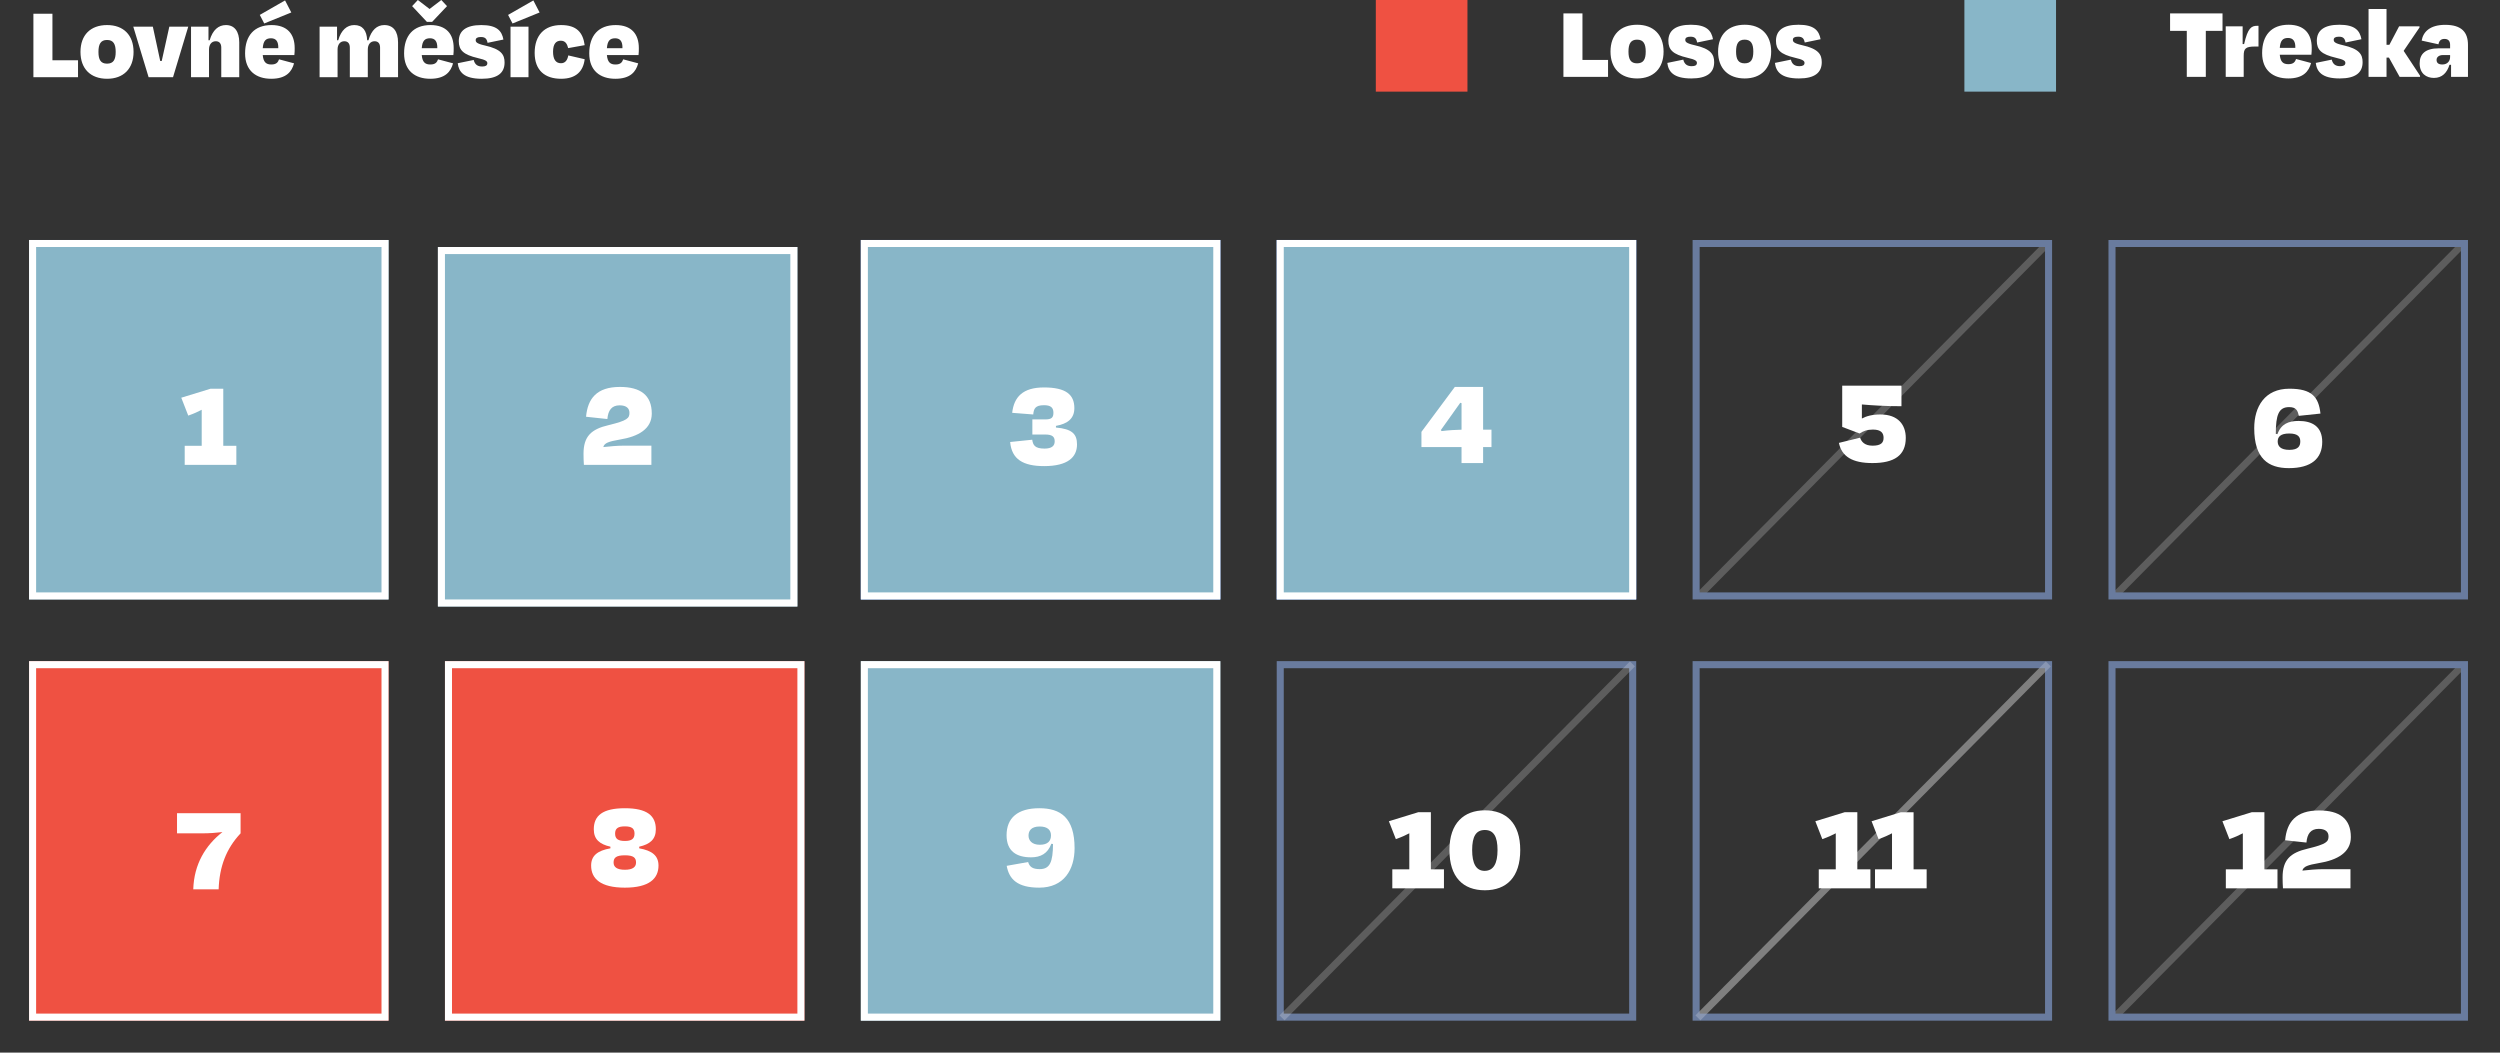 <?xml version="1.0" encoding="UTF-8" standalone="no"?><!DOCTYPE svg PUBLIC "-//W3C//DTD SVG 1.1//EN" "http://www.w3.org/Graphics/SVG/1.1/DTD/svg11.dtd"><svg width="532px" height="224px" version="1.1" xmlns="http://www.w3.org/2000/svg" xmlns:xlink="http://www.w3.org/1999/xlink" xml:space="preserve" xmlns:serif="http://www.serif.com/" style="fill-rule:evenodd;clip-rule:evenodd;stroke-linecap:square;"><rect width="100%" height="100%" fill="#333333" stroke="none"/><path id="Line" d="M361.853,126.443l73.5,-74.251" style="fill:none;stroke:#fff;stroke-opacity:0.21;stroke-width:1.5px;"/><g id="Rectangle"><rect id="path_1" x="6.185" y="51.067" width="76.5" height="76.5" style="fill:#88b6c8;"/><g><g><clipPath id="_clip1"><rect x="6.185" y="51.067" width="76.5" height="76.5"/></clipPath><g clip-path="url(#_clip1)"><rect id="path_11" serif:id="path_1" x="6.185" y="51.067" width="76.5" height="76.5" style="fill:none;stroke:#fff;stroke-width:3px;stroke-linecap:butt;"/></g></g></g></g><path id="Line1" serif:id="Line" d="M450.353,126.443l73.5,-74.251" style="fill:none;stroke:#fff;stroke-opacity:0.21;stroke-width:1.5px;"/><path id="Line2" serif:id="Line" d="M450.35,216.068l73.5,-74.251" style="fill:none;stroke:#fff;stroke-opacity:0.21;stroke-width:1.5px;"/><g id="Rectangle1" serif:id="Rectangle"><rect id="path_2" x="93.185" y="52.567" width="76.5" height="76.5" style="fill:#88b6c8;"/><g><g><clipPath id="_clip2"><rect x="93.185" y="52.567" width="76.5" height="76.5"/></clipPath><g clip-path="url(#_clip2)"><rect id="path_21" serif:id="path_2" x="93.185" y="52.567" width="76.5" height="76.5" style="fill:none;stroke:#fff;stroke-width:3px;stroke-linecap:butt;"/></g></g></g></g><rect id="Rectangle2" serif:id="Rectangle" x="183.185" y="51.067" width="76.5" height="76.5" style="fill:#617dff;"/><rect id="Rectangle3" serif:id="Rectangle" x="271.685" y="51.067" width="76.5" height="76.5" style="fill:#617dff;"/><g id="Rectangle4" serif:id="Rectangle"><g><g><clipPath id="_clip3"><rect x="360.185" y="51.067" width="76.5" height="76.5"/></clipPath><g clip-path="url(#_clip3)"><rect id="path_3" x="360.185" y="51.067" width="76.5" height="76.5" style="fill:none;stroke:#697b9e;stroke-width:3px;stroke-linecap:butt;"/></g></g></g></g><g id="Rectangle5" serif:id="Rectangle"><g><g><clipPath id="_clip4"><rect x="448.685" y="51.067" width="76.5" height="76.5"/></clipPath><g clip-path="url(#_clip4)"><rect id="path_4" x="448.685" y="51.067" width="76.5" height="76.5" style="fill:none;stroke:#697b9e;stroke-width:3px;stroke-linecap:butt;"/></g></g></g></g><g id="Rectangle6" serif:id="Rectangle"><rect id="path_5" x="6.185" y="140.693" width="76.5" height="76.5" style="fill:#ef5142;"/><g><g><clipPath id="_clip5"><rect x="6.185" y="140.693" width="76.5" height="76.5"/></clipPath><g clip-path="url(#_clip5)"><rect id="path_51" serif:id="path_5" x="6.185" y="140.693" width="76.5" height="76.5" style="fill:none;stroke:#fff;stroke-width:3px;stroke-linecap:butt;"/></g></g></g></g><g id="Rectangle7" serif:id="Rectangle"><rect id="path_6" x="94.685" y="140.693" width="76.5" height="76.5" style="fill:#ef5142;"/><g><g><clipPath id="_clip6"><rect x="94.685" y="140.693" width="76.5" height="76.5"/></clipPath><g clip-path="url(#_clip6)"><rect id="path_61" serif:id="path_6" x="94.685" y="140.693" width="76.5" height="76.5" style="fill:none;stroke:#fff;stroke-width:3px;stroke-linecap:butt;"/></g></g></g></g><g id="_1" serif:id="1"><g id="_11" serif:id="1"><path d="M50.294,98.918l-0,-4.05l-2.781,-0.001l-0,-12.15l-2.7,0.001l-6.237,1.916l1.485,3.807c1.215,-0.431 2.106,-0.837 2.862,-1.242l-0,7.668l-3.618,0l-0,4.05l10.989,0Z" style="fill:#fff;fill-rule:nonzero;"/></g></g><g id="_2" serif:id="2"><g id="_21" serif:id="2"><path d="M131.867,86.254c1.431,0 2.079,0.648 2.079,1.593c-0,1.134 -0.405,1.647 -4.428,2.619c-3.726,0.864 -5.346,2.403 -5.346,6.102c-0,0.837 0.027,1.593 0.081,2.349l14.364,0l-0,-4.077l-6.102,0c-1.026,0 -2.727,0.135 -4.131,0.297c0.216,-0.864 1.134,-1.188 3.483,-1.593c4.023,-0.648 6.831,-2.295 6.831,-5.535c-0,-3.942 -2.43,-5.67 -6.777,-5.67c-4.941,0 -6.858,2.484 -7.209,6.345l4.536,0.486c0.162,-1.863 0.918,-2.916 2.619,-2.916Z" style="fill:#fff;fill-rule:nonzero;"/></g></g><g id="Rectangle8" serif:id="Rectangle"><rect id="path_7" x="183.185" y="51.067" width="76.5" height="76.5" style="fill:#88b6c8;"/><g><g><clipPath id="_clip7"><rect x="183.185" y="51.067" width="76.5" height="76.5"/></clipPath><g clip-path="url(#_clip7)"><rect id="path_71" serif:id="path_7" x="183.185" y="51.067" width="76.5" height="76.5" style="fill:none;stroke:#fff;stroke-width:3px;stroke-linecap:butt;"/></g></g></g></g><g id="_3" serif:id="3"><g id="_31" serif:id="3"><path d="M222.196,99.188c5.022,-0.001 6.993,-1.891 6.993,-4.618c-0,-2.241 -1.08,-3.294 -4.482,-3.591l-0,-0.351c2.538,-0.459 3.915,-1.593 3.915,-3.78c-0,-2.916 -1.836,-4.401 -6.48,-4.401c-4.482,0 -6.372,2.025 -6.75,5.4l4.482,0.351c0.108,-1.242 0.432,-1.971 2.295,-1.971c1.404,0 1.998,0.486 1.998,1.62c-0,1.053 -0.459,1.404 -1.728,1.404l-2.754,0l-0,3.213l2.727,0c1.539,0 2.025,0.486 2.025,1.458c-0,0.972 -0.648,1.539 -2.16,1.539c-2.106,0 -2.457,-0.783 -2.619,-1.89l-4.698,0.486c0.324,3.699 2.781,5.13 7.236,5.13Z" style="fill:#fff;fill-rule:nonzero;"/></g></g><g id="Rectangle9" serif:id="Rectangle"><rect id="path_8" x="271.685" y="51.067" width="76.5" height="76.5" style="fill:#88b6c8;"/><g><g><clipPath id="_clip8"><rect x="271.685" y="51.067" width="76.5" height="76.5"/></clipPath><g clip-path="url(#_clip8)"><rect id="path_81" serif:id="path_8" x="271.685" y="51.067" width="76.5" height="76.5" style="fill:none;stroke:#fff;stroke-width:3px;stroke-linecap:butt;"/></g></g></g></g><g id="_4" serif:id="4"><g id="_41" serif:id="4"><path d="M317.387,95.137l-0,-3.698l-1.782,-0.001l-0,-9.099l-6.021,0l-7.101,9.558l-0,3.24l8.532,0.001l-0,3.401l4.59,0.001l-0,-3.403l1.782,0.001Zm-10.611,-3.403l-0.162,-0.216l4.131,-5.805l0.27,0.081l-0,5.643c-1.269,0.027 -2.727,0.108 -4.239,0.297Z" style="fill:#fff;fill-rule:nonzero;"/></g></g><g id="Rectangle10" serif:id="Rectangle"><rect id="path_9" x="183.185" y="140.693" width="76.5" height="76.5" style="fill:#88b6c8;"/><g><g><clipPath id="_clip9"><rect x="183.185" y="140.693" width="76.5" height="76.5"/></clipPath><g clip-path="url(#_clip9)"><rect id="path_91" serif:id="path_9" x="183.185" y="140.693" width="76.5" height="76.5" style="fill:none;stroke:#fff;stroke-width:3px;stroke-linecap:butt;"/></g></g></g></g><g id="Rectangle11" serif:id="Rectangle"><g><g><clipPath id="_clip10"><rect x="271.685" y="140.693" width="76.5" height="76.5"/></clipPath><g clip-path="url(#_clip10)"><rect id="path_10" x="271.685" y="140.693" width="76.5" height="76.5" style="fill:none;stroke:#697b9e;stroke-width:3px;stroke-linecap:butt;"/></g></g></g></g><path id="Line3" serif:id="Line" d="M361.85,216.068l73.5,-74.251" style="fill:none;stroke:#fff;stroke-opacity:0.21;stroke-width:1.5px;"/><g id="Rectangle12" serif:id="Rectangle"><g><g><clipPath id="_clip11"><rect x="360.185" y="140.693" width="76.5" height="76.5"/></clipPath><g clip-path="url(#_clip11)"><rect id="path_111" serif:id="path_11" x="360.185" y="140.693" width="76.5" height="76.5" style="fill:none;stroke:#697b9e;stroke-width:3px;stroke-linecap:butt;"/></g></g></g></g><path id="Line4" serif:id="Line" d="M361.85,216.068l73.5,-74.251" style="fill:none;stroke:#fff;stroke-opacity:0.21;stroke-width:1.5px;"/><path id="Line5" serif:id="Line" d="M273.35,216.068l73.5,-74.251" style="fill:none;stroke:#fff;stroke-opacity:0.21;stroke-width:1.5px;"/><g id="Rectangle13" serif:id="Rectangle"><g><g><clipPath id="_clip12"><rect x="448.685" y="140.693" width="76.5" height="76.5"/></clipPath><g clip-path="url(#_clip12)"><rect id="path_12" x="448.685" y="140.693" width="76.5" height="76.5" style="fill:none;stroke:#697b9e;stroke-width:3px;stroke-linecap:butt;"/></g></g></g></g><g id="_9" serif:id="9"><g id="_91" serif:id="9"><path d="M221.273,179.767c-1.701,0 -2.403,-0.945 -2.403,-1.944c-0,-0.999 0.54,-1.944 2.376,-1.944c1.728,0 2.403,0.81 2.403,1.89c-0,1.161 -0.648,1.998 -2.376,1.998Zm-0.135,9.126c5.292,0 7.533,-3.861 7.533,-8.397c-0,-6.507 -2.997,-8.505 -7.506,-8.505c-4.617,0 -6.966,2.079 -6.966,5.751c-0,3.429 2.16,4.698 5.211,4.698c2.025,0 3.537,-0.783 4.32,-2.889l0.351,0.054c-0.027,3.834 -0.648,5.346 -2.835,5.346c-1.458,0 -2.16,-0.459 -2.457,-1.512l-4.563,0.81c0.513,2.862 2.295,4.644 6.912,4.644Z" style="fill:#fff;fill-rule:nonzero;"/></g></g><g id="_10" serif:id="10"><g id="_101" serif:id="10"><path d="M307.272,189.044l0,-4.051l-2.781,0l0,-12.15l-2.7,0l-6.237,1.917l1.485,3.807c1.215,-0.432 2.106,-0.837 2.862,-1.242l0,7.668l-3.618,0l0,4.05l10.989,0Zm8.702,-12.42c1.863,0 2.7,1.377 2.7,4.266c-0,2.862 -0.864,4.428 -2.754,4.428c-1.809,0 -2.646,-1.566 -2.646,-4.428c-0,-2.889 0.81,-4.266 2.7,-4.266Zm-0,-4.185c-4.428,0 -7.533,2.7 -7.533,8.451c-0,5.751 2.889,8.559 7.533,8.559c4.644,0 7.533,-2.808 7.533,-8.559c-0,-5.751 -3.024,-8.451 -7.533,-8.451Z" style="fill:#fff;fill-rule:nonzero;"/></g></g><g id="_111" serif:id="11"><g id="_112" serif:id="11"><path d="M398.022,189.044l0,-4.051l-2.781,0l0,-12.15l-2.7,0l-6.237,1.917l1.485,3.807c1.215,-0.432 2.106,-0.837 2.862,-1.242l0,7.668l-3.618,0l0,4.05l10.989,0Zm11.969,0l-0,-4.05l-2.781,0l-0,-12.15l-2.7,0l-6.237,1.917l1.485,3.807c1.215,-0.432 2.106,-0.837 2.862,-1.242l-0,7.668l-3.618,0l-0,4.05l10.989,0Z" style="fill:#fff;fill-rule:nonzero;"/></g></g><g id="_12" serif:id="12"><g id="_121" serif:id="12"><path d="M484.647,189.044l0,-4.051l-2.781,0l0,-12.15l-2.7,0l-6.237,1.917l1.485,3.807c1.215,-0.432 2.106,-0.837 2.862,-1.242l0,7.668l-3.618,0l0,4.05l10.989,0Zm8.783,-12.663c1.431,0 2.079,0.648 2.079,1.593c-0,1.134 -0.405,1.647 -4.428,2.619c-3.726,0.864 -5.346,2.403 -5.346,6.102c-0,0.837 0.027,1.593 0.081,2.349l14.364,0l-0,-4.077l-6.102,0c-1.026,0 -2.727,0.135 -4.131,0.297c0.216,-0.864 1.134,-1.188 3.483,-1.593c4.023,-0.648 6.831,-2.295 6.831,-5.535c-0,-3.942 -2.43,-5.67 -6.777,-5.67c-4.941,0 -6.858,2.484 -7.209,6.345l4.536,0.486c0.162,-1.863 0.918,-2.916 2.619,-2.916Z" style="fill:#fff;fill-rule:nonzero;"/></g></g><g id="_5" serif:id="5"><g id="_51" serif:id="5"><path d="M398.475,94.84c-1.701,0 -2.376,-0.863 -2.646,-1.701l-4.509,1.107c0.594,2.916 2.889,4.293 7.128,4.293c4.644,0 7.101,-1.62 7.101,-5.346c0,-2.781 -1.62,-4.995 -5.4,-4.995c-1.728,0 -2.997,0.352 -3.942,0.864l0,-2.996c2.106,0.188 4.941,0.377 8.424,0.377l0,-4.373l-12.609,-0l0,8.775l3.699,1.404c0.783,-0.513 1.566,-0.837 2.835,-0.837c1.755,-0 2.268,0.756 2.268,1.755c0,0.972 -0.459,1.674 -2.349,1.674Z" style="fill:#fff;fill-rule:nonzero;"/></g></g><g id="_6" serif:id="6"><g id="_61" serif:id="6"><path d="M487.151,92.248c1.971,0 2.349,0.81 2.349,1.701c-0,0.918 -0.378,1.782 -2.322,1.782c-1.863,0 -2.484,-0.783 -2.484,-1.782c-0,-0.972 0.567,-1.701 2.457,-1.701Zm7.02,1.782c-0,-3.267 -2.133,-4.455 -5.022,-4.455c-2.106,0 -3.726,0.621 -4.509,2.808l-0.351,-0.054c-0,-4.05 0.621,-5.697 2.835,-5.697c1.485,0 1.836,0.729 2.052,1.863l4.617,-0.486c-0.378,-3.537 -1.836,-5.292 -6.615,-5.292c-5.238,0 -7.479,3.834 -7.479,8.397c-0,6.48 2.997,8.505 7.371,8.505c4.752,0 7.101,-2.025 7.101,-5.589Z" style="fill:#fff;fill-rule:nonzero;"/></g></g><g id="_7" serif:id="7"><g id="_71" serif:id="7"><path d="M37.671,177.337l5.292,0c1.539,0 3.051,-0.108 4.374,-0.27c-3.645,2.862 -6.048,6.858 -6.21,12.177l5.4,0c0.162,-4.833 1.62,-8.667 4.671,-11.907l0,-4.293l-13.527,0l0,4.293Z" style="fill:#fff;fill-rule:nonzero;"/></g></g><g id="_8" serif:id="8"><g id="_81" serif:id="8"><path d="M132.973,188.893c5.157,0 7.155,-1.917 7.155,-4.698c-0,-2.078 -1.323,-3.185 -4.104,-3.671l-0,-0.351c2.268,-0.513 3.537,-1.54 3.537,-3.7c-0,-2.916 -1.89,-4.482 -6.588,-4.482c-4.725,0 -6.615,1.566 -6.615,4.482c-0,2.16 1.269,3.186 3.537,3.7l-0,0.351c-2.781,0.486 -4.104,1.593 -4.104,3.671c-0,2.781 1.998,4.698 7.182,4.698Zm-0,-6.885c1.836,0 2.376,0.513 2.376,1.539c-0,0.972 -0.729,1.539 -2.376,1.539c-1.674,0 -2.403,-0.566 -2.403,-1.538c-0,-1.026 0.54,-1.539 2.403,-1.539Zm-0,-6.156c1.431,-0 2.052,0.431 2.052,1.539c-0,1.107 -0.621,1.566 -2.052,1.566c-1.458,-0 -2.079,-0.459 -2.079,-1.566c-0,-1.107 0.621,-1.539 2.079,-1.539Z" style="fill:#fff;fill-rule:nonzero;"/></g></g><g id="Lovné-měsíce"><path d="M11.157,2.925l-4.05,-0l0,13.5l9.495,-0l0,-3.6l-5.445,-0l0,-9.9Zm11.639,13.837c3.465,0 5.625,-2.137 5.625,-5.715c-0,-3.6 -2.16,-5.715 -5.625,-5.715c-3.533,0 -5.67,2.115 -5.67,5.715c-0,3.578 2.137,5.715 5.67,5.715Zm-0.023,-8.257c1.373,-0 1.845,0.9 1.845,2.542c0,1.643 -0.472,2.498 -1.845,2.498c-1.35,-0 -1.822,-0.855 -1.822,-2.498c-0,-1.642 0.472,-2.542 1.822,-2.542Zm14.047,7.92l3.24,-10.755l-4.028,-0l-0.945,4.275c-0.225,1.035 -0.472,2.047 -0.675,3.037l-0.315,0c-0.202,-0.99 -0.427,-2.002 -0.652,-3.037l-0.923,-4.275l-4.162,-0l3.262,10.755l5.198,-0Zm7.656,-5.895c-0,-1.035 0.54,-1.755 1.44,-1.755c0.765,-0 1.17,0.495 1.17,1.35l-0,6.3l3.825,-0l-0,-7.403c-0,-2.34 -1.013,-3.689 -2.835,-3.689c-1.575,-0 -2.813,1.035 -3.465,3.239l-0.248,0l0,-2.902l-3.712,0l-0,10.755l3.825,-0l-0,-5.895Zm13.192,-2.385c1.057,-0 1.597,0.652 1.552,2.115l-3.307,-0c0.112,-1.575 0.652,-2.115 1.755,-2.115Zm0.045,8.617c3.217,0 4.387,-1.529 4.86,-3.285l-3.195,-0.855c-0.203,0.585 -0.518,1.103 -1.643,1.103c-1.125,-0 -1.687,-0.518 -1.822,-2.002l6.727,-0c0.068,-0.563 0.068,-0.968 0.068,-1.485c-0,-2.948 -1.53,-4.905 -4.928,-4.905c-3.645,-0 -5.625,2.227 -5.625,6.03c0,3.689 2.34,5.4 5.558,5.4Zm-1.485,-11.768l5.76,-2.34l-1.328,-2.565l-5.377,3.083l0.945,1.822Zm15.605,5.535c-0,-1.035 0.54,-1.755 1.44,-1.755c0.765,0 1.17,0.495 1.17,1.35l-0,6.3l3.825,0l-0,-5.895c-0,-1.035 0.54,-1.755 1.44,-1.755c0.765,0 1.17,0.495 1.17,1.35l-0,6.3l3.825,0l-0,-7.402c-0,-2.34 -1.013,-3.69 -2.925,-3.69c-1.553,-0 -2.745,1.057 -3.375,3.24l-0.27,-0c-0.09,-2.07 -0.968,-3.24 -2.745,-3.24c-1.553,-0 -2.79,1.057 -3.42,3.24l-0.248,-0l0,-2.903l-3.712,0l-0,10.755l3.825,0l-0,-5.895Zm19.671,-2.385c1.057,0 1.597,0.653 1.552,2.115l-3.307,0c0.112,-1.575 0.652,-2.115 1.755,-2.115Zm0.045,8.618c3.217,-0 4.387,-1.53 4.86,-3.285l-3.195,-0.855c-0.203,0.585 -0.518,1.102 -1.643,1.102c-1.125,0 -1.687,-0.518 -1.822,-2.002l6.727,-0c0.068,-0.563 0.068,-0.968 0.068,-1.485c-0,-2.948 -1.53,-4.905 -4.928,-4.905c-3.645,-0 -5.625,2.227 -5.625,6.03c0,3.69 2.34,5.4 5.558,5.4Zm0.405,-12.105l3.172,-3.353l-1.215,-1.305l-2.497,1.913l-2.498,-1.913l-1.215,1.305l3.15,3.353l1.103,-0Zm10.559,12.105c3.398,-0 4.86,-1.261 4.86,-3.465c0,-1.643 -0.675,-2.835 -4.207,-3.623c-1.8,-0.405 -1.935,-0.742 -1.935,-1.148c-0,-0.427 0.36,-0.652 1.102,-0.652c0.923,0 1.26,0.382 1.418,1.237l3.375,-0.697c-0.338,-1.845 -1.373,-3.083 -4.703,-3.083c-3.24,0 -4.792,1.215 -4.792,3.42c-0,1.935 0.99,2.88 4.027,3.6c1.8,0.405 2.048,0.698 2.048,1.125c-0.023,0.473 -0.383,0.675 -1.103,0.675c-0.9,0 -1.552,-0.36 -1.8,-1.395l-3.397,0.698c0.225,1.822 1.26,3.307 5.107,3.307Zm9.951,-0.337l0,-10.755l-3.825,0l0,10.755l3.825,0Zm-3.397,-11.43l5.76,-2.34l-1.328,-2.565l-5.377,3.083l0.945,1.822Zm11.841,5.243l3.51,-0.63c-0.36,-2.678 -1.688,-4.276 -5.018,-4.276c-3.555,0 -5.625,2.183 -5.625,5.918c0,3.735 2.205,5.512 5.625,5.512c3.195,0 4.725,-1.62 5.018,-4.162l-3.488,-0.81c-0.157,0.9 -0.585,1.665 -1.552,1.665c-1.17,-0 -1.688,-0.9 -1.688,-2.453c0,-1.687 0.653,-2.34 1.643,-2.34c1.012,0 1.35,0.72 1.575,1.575Zm9.996,-2.092c1.058,-0 1.598,0.653 1.553,2.115l-3.308,0c0.113,-1.575 0.653,-2.115 1.755,-2.115Zm0.045,8.617c3.218,0 4.388,-1.529 4.86,-3.285l-3.195,-0.855c-0.202,0.585 -0.517,1.103 -1.642,1.103c-1.125,-0 -1.688,-0.518 -1.823,-2.002l6.728,-0c0.067,-0.563 0.067,-0.968 0.067,-1.485c0,-2.948 -1.53,-4.905 -4.927,-4.905c-3.645,-0 -5.625,2.227 -5.625,6.03c-0,3.689 2.34,5.4 5.557,5.4Z" style="fill:#fff;fill-rule:nonzero;"/></g><g id="Treska"><g id="Treska1" serif:id="Treska"><path d="M461.793,6.57l3.555,0l0,9.788l4.05,-0l0,-9.788l3.555,0l0,-3.712l-11.16,-0l0,3.712Zm15.666,9.788l0,-4.456c0,-1.575 0.383,-2.002 2.43,-2.002l0.72,0l0,-4.41l-0.27,0c-1.237,0 -2.002,0.428 -2.79,3.893l-0.315,-0l0,-3.78l-3.6,-0l0,10.755l3.825,-0Zm9.434,-8.28c1.058,-0 1.598,0.652 1.553,2.115l-3.308,-0c0.113,-1.575 0.653,-2.115 1.755,-2.115Zm0.045,8.617c3.218,0 4.388,-1.53 4.86,-3.285l-3.195,-0.855c-0.202,0.585 -0.517,1.103 -1.642,1.103c-1.125,-0 -1.688,-0.518 -1.823,-2.003l6.728,0c0.067,-0.562 0.067,-0.967 0.067,-1.485c0,-2.947 -1.53,-4.905 -4.927,-4.905c-3.645,0 -5.625,2.228 -5.625,6.03c-0,3.69 2.34,5.4 5.557,5.4Zm10.964,0c3.397,0 4.86,-1.26 4.86,-3.465c-0,-1.642 -0.675,-2.835 -4.208,-3.622c-1.8,-0.405 -1.935,-0.743 -1.935,-1.148c0,-0.428 0.36,-0.652 1.103,-0.652c0.922,-0 1.26,0.382 1.417,1.237l3.375,-0.698c-0.337,-1.845 -1.372,-3.082 -4.702,-3.082c-3.24,-0 -4.793,1.215 -4.793,3.42c0,1.935 0.99,2.88 4.028,3.6c1.8,0.405 2.047,0.697 2.047,1.125c-0.022,0.472 -0.382,0.675 -1.102,0.675c-0.9,-0 -1.553,-0.36 -1.8,-1.395l-3.398,0.697c0.225,1.823 1.26,3.308 5.108,3.308Zm9.952,-14.783l-3.825,0l-0,14.446l3.825,-0l-0,-4.096l0.517,0l2.273,4.096l4.342,-0l0,-0.248l-3.487,-5.287l3.375,-4.973l-0,-0.247l-4.343,-0l-2.07,3.937l-0.607,0l-0,-7.627Zm11.886,11.812c-0.923,-0 -1.238,-0.405 -1.238,-0.99c0,-0.607 0.563,-1.013 1.305,-1.013l1.575,0l0,0.405c0,0.923 -0.63,1.598 -1.642,1.598Zm1.845,2.632l3.6,0l-0,-6.795c-0,-2.722 -1.373,-4.275 -4.838,-4.275c-3.24,0 -4.702,1.485 -5.017,3.353l3.577,0.787c0.135,-0.787 0.563,-1.147 1.283,-1.147c0.81,-0 1.192,0.472 1.192,1.26l0,0.742l-2.385,0c-2.97,0 -4.095,1.283 -4.095,3.195c0,2.16 1.395,3.105 3.038,3.105c1.777,0 2.79,-1.125 3.307,-2.79l0.338,0l-0,2.565Z" style="fill:#fff;fill-rule:nonzero;"/></g></g><rect id="Rectangle14" serif:id="Rectangle" x="418.023" y="0" width="19.5" height="19.5" style="fill:#88b6c8;"/><g id="Losos"><g id="Losos1" serif:id="Losos"><path d="M336.746,2.858l-4.05,-0.001l-0,13.501l9.495,-0l-0,-3.601l-5.445,0l-0,-9.9Zm11.638,13.838c3.465,0 5.625,-2.138 5.625,-5.715c0,-3.6 -2.16,-5.715 -5.625,-5.715c-3.532,-0 -5.67,2.115 -5.67,5.715c0,3.577 2.138,5.715 5.67,5.715Zm-0.022,-8.258c1.372,0.001 1.845,0.9 1.845,2.543c-0,1.643 -0.473,2.497 -1.845,2.497c-1.35,0 -1.823,-0.855 -1.823,-2.497c0,-1.643 0.473,-2.543 1.823,-2.543Zm11.549,8.258c3.397,0 4.86,-1.26 4.86,-3.465c-0,-1.643 -0.675,-2.835 -4.208,-3.623c-1.8,-0.405 -1.935,-0.742 -1.935,-1.147c0,-0.428 0.36,-0.653 1.103,-0.653c0.922,0 1.26,0.383 1.417,1.238l3.375,-0.698c-0.337,-1.845 -1.372,-3.082 -4.702,-3.082c-3.24,-0 -4.793,1.215 -4.793,3.42c0,1.935 0.99,2.88 4.028,3.6c1.8,0.405 2.047,0.697 2.047,1.125c-0.022,0.472 -0.382,0.675 -1.102,0.675c-0.9,-0 -1.553,-0.36 -1.8,-1.395l-3.398,0.697c0.225,1.823 1.26,3.308 5.108,3.308Zm11.368,0c3.465,0 5.625,-2.138 5.625,-5.715c0,-3.6 -2.16,-5.715 -5.625,-5.715c-3.532,-0 -5.67,2.115 -5.67,5.715c0,3.577 2.138,5.715 5.67,5.715Zm-0.022,-8.258c1.372,0.001 1.845,0.9 1.845,2.543c-0,1.643 -0.473,2.497 -1.845,2.497c-1.35,0 -1.823,-0.855 -1.823,-2.497c0,-1.643 0.473,-2.543 1.823,-2.543Zm11.549,8.258c3.398,0 4.86,-1.26 4.86,-3.465c0,-1.643 -0.675,-2.835 -4.207,-3.623c-1.8,-0.405 -1.935,-0.742 -1.935,-1.147c-0,-0.428 0.36,-0.653 1.102,-0.653c0.923,0 1.26,0.383 1.418,1.238l3.375,-0.698c-0.338,-1.845 -1.373,-3.082 -4.703,-3.082c-3.24,-0 -4.792,1.215 -4.792,3.42c-0,1.935 0.99,2.88 4.027,3.6c1.8,0.405 2.048,0.697 2.048,1.125c-0.023,0.472 -0.383,0.675 -1.103,0.675c-0.9,-0 -1.552,-0.36 -1.8,-1.395l-3.397,0.697c0.225,1.823 1.26,3.308 5.107,3.308Z" style="fill:#fff;fill-rule:nonzero;"/></g></g><rect id="Rectangle15" serif:id="Rectangle" x="292.773" y="0" width="19.5" height="19.5" style="fill:#ef5142;"/></svg>